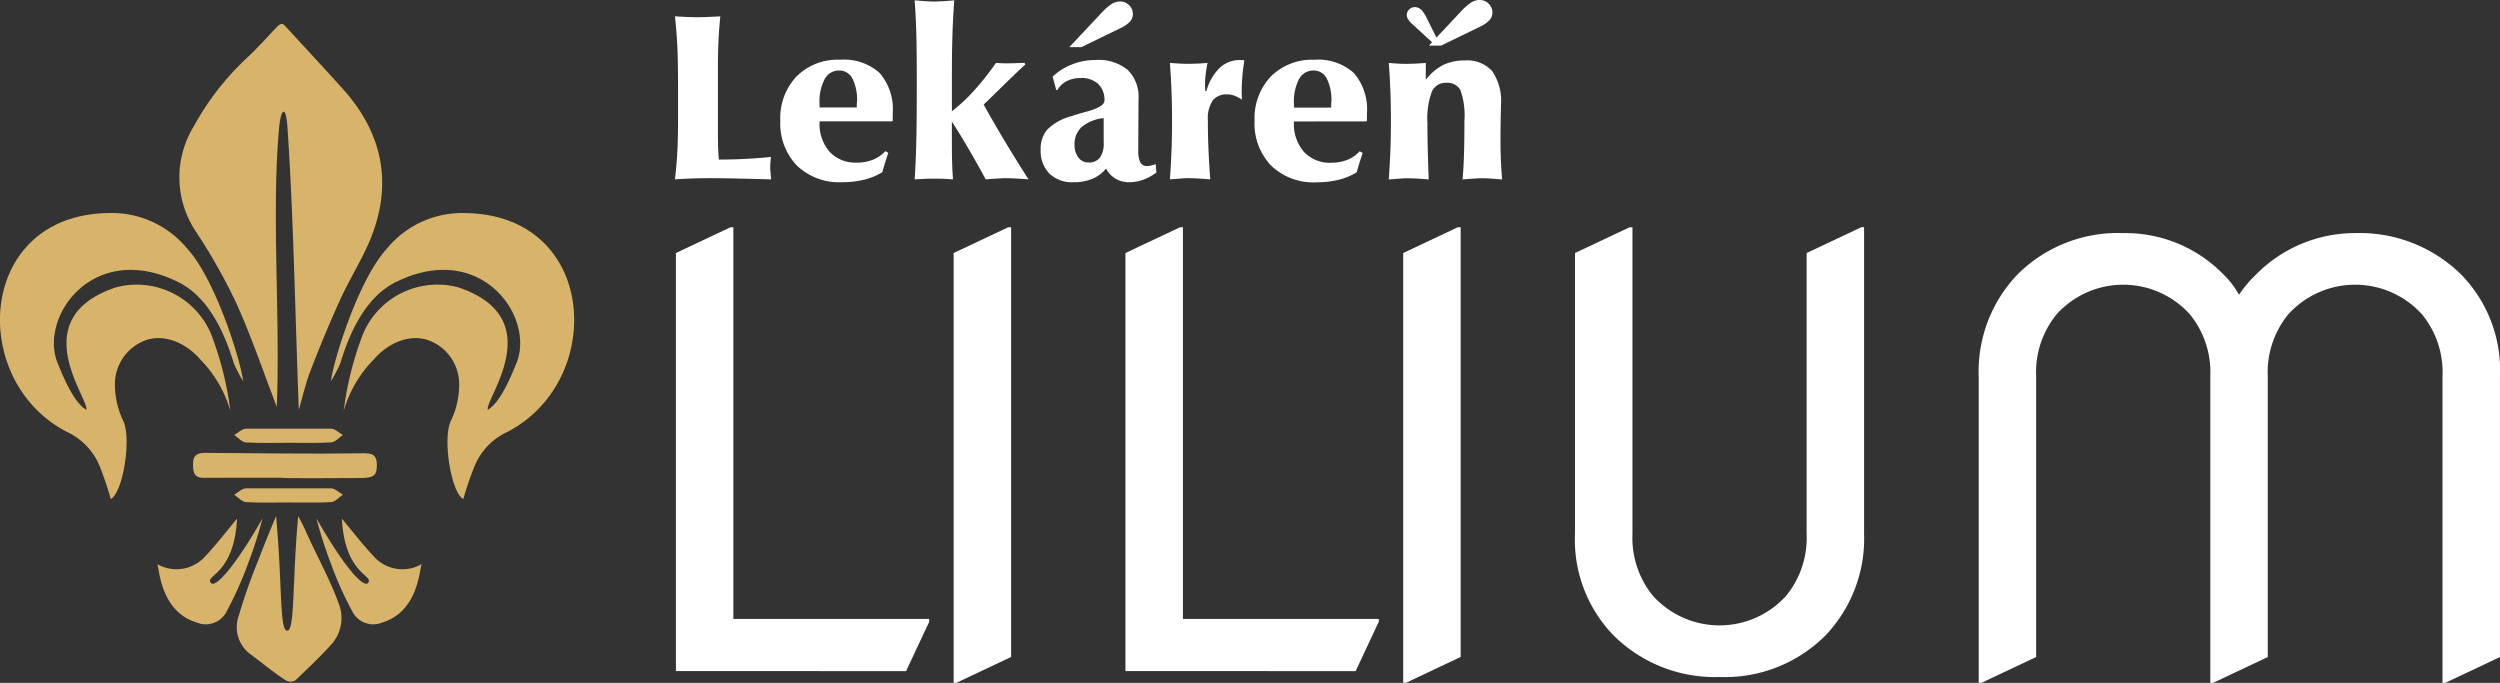 <svg xmlns="http://www.w3.org/2000/svg" xmlns:xlink="http://www.w3.org/1999/xlink" width="211.167" height="57.678" viewBox="0 0 211.167 57.678">
  <rect x="0" y="0" width="211.167" height="57.678" fill="#333333" stroke="none"/>
  <defs>
    <clipPath id="clip-path">
      <rect id="Rectangle_1276" data-name="Rectangle 1276" width="211.167" height="57.678" fill="none"/>
    </clipPath>
    <clipPath id="clip-path-2">
      <rect id="Rectangle_1354" data-name="Rectangle 1354" width="69.868" height="15.392" fill="#fff"/>
    </clipPath>
  </defs>
  <g id="Group_3162" data-name="Group 3162" transform="translate(-258.989 -22.661)">
    <g id="Group_2945" data-name="Group 2945" transform="translate(258.989 117.661)">
      <g id="Group_2944" data-name="Group 2944" transform="translate(0 -95)" clip-path="url(#clip-path)">
        <path id="Path_1014" data-name="Path 1014" d="M298.091,101.7V75.818a11.856,11.856,0,0,1,3.26-8.593,11.989,11.989,0,0,1,8.949-3.508,11.548,11.548,0,0,1,8.478,3.508,7.322,7.322,0,0,1,1.3,1.7,9.809,9.809,0,0,1,1.354-1.626,11.746,11.746,0,0,1,8.453-3.583,12.22,12.22,0,0,1,8.965,3.508,11.567,11.567,0,0,1,3.269,8.593V99.526l-4.614,2.179h-.239V75.818a7.708,7.708,0,0,0-1.742-5.25,7.622,7.622,0,0,0-11.276,0,7.709,7.709,0,0,0-1.742,5.25V99.526l-4.614,2.179h-.239V75.818a7.746,7.746,0,0,0-1.734-5.25,7.585,7.585,0,0,0-11.243,0,7.745,7.745,0,0,0-1.734,5.25V99.526L298.33,101.7Zm-9.683-38.484V89.108a11.857,11.857,0,0,1-3.261,8.593,11.988,11.988,0,0,1-8.948,3.508,12.13,12.13,0,0,1-8.948-3.508,11.6,11.6,0,0,1-3.261-8.593V65.4l4.614-2.179h.24V89.108a7.744,7.744,0,0,0,1.734,5.25,7.585,7.585,0,0,0,11.243,0,7.744,7.744,0,0,0,1.734-5.25V65.4l4.614-2.179ZM249.479,101.7V65.4l4.614-2.179h.239v36.3l-4.614,2.179Zm-23.46-.991V65.4l4.614-2.179h.24V96.306h16.543v.24l-1.956,4.169Zm-14.512.991V65.4l4.615-2.179h.239v36.3l-4.614,2.179Zm-23.46-.991V65.4l4.614-2.179h.239V96.306h16.543v.24l-1.956,4.169Z" transform="translate(-130.955 -44.027)" fill="#fff" fill-rule="evenodd"/>
        <path id="Path_1016" data-name="Path 1016" d="M69.243,143.6c.545,6.108.273,9.692.956,9.671.63-.019.406-4.145.907-9.671a13.748,13.748,0,0,1,.725,1.456c.883,1.951,1.949,3.862,2.68,5.87a3.345,3.345,0,0,1-.615,3.525c-.909,1-2.039,2.071-3.01,3.006a.824.824,0,0,1-.819.013c-1.079-.694-1.964-1.458-3-2.215a2.834,2.834,0,0,1-.994-3.2,48.4,48.4,0,0,1,1.66-4.719c.412-1.1,1.453-3.647,1.509-3.735" transform="translate(-45.921 -100)" fill="#d7b46a"/>
        <path id="Path_1017" data-name="Path 1017" d="M61.186,128.1c-2.2,0-4.4-.013-6.6.006-.918.008-.864-.717-.867-1.231s.21-.883.985-.878c4.363.024,8.747.1,13.11.038.821-.013,1.418-.051,1.427.96.008.925-.243,1.116-1.376,1.126-2.2.02-6.68.034-6.679-.021" transform="translate(-37.41 -87.745)" fill="#d7b46a"/>
        <path id="Path_1018" data-name="Path 1018" d="M50.494,144.246c-.244,4.555-2.519,4.744-2.268,5.35.3.732,2.033-1.193,4.417-5.368a35.048,35.048,0,0,1-1.2,3.758,30.339,30.339,0,0,1-1.889,4.207,1.975,1.975,0,0,1-2.462.831c-3.033-.917-3.14-4.408-3.335-4.936a3.24,3.24,0,0,0,3.98-.585c.961-1.009,1.809-2.125,2.761-3.258" transform="translate(-30.47 -100.44)" fill="#d7b46a"/>
        <path id="Path_1019" data-name="Path 1019" d="M66.155,135.866c-.338,0-.669.35-1,.537.33.218.649.606.991.625,1.2.068,2.4.038,3.606.032s2.4.036,3.593-.032c.341-.019.659-.407.987-.625-.333-.187-.662-.537-1-.537-1.134,0-2.4,0-3.571,0Z" transform="translate(-45.373 -94.617)" fill="#d7b46a"/>
        <path id="Path_1020" data-name="Path 1020" d="M66.155,119.267c-.338,0-.669.349-1,.536.33.219.649.606.991.625,1.2.068,2.4.038,3.606.032s2.4.036,3.593-.032c.341-.019.659-.406.987-.625-.333-.187-.662-.536-1-.536-1.134,0-2.4,0-3.571,0Z" transform="translate(-45.373 -83.058)" fill="#d7b46a"/>
        <path id="Path_1021" data-name="Path 1021" d="M103.4,59.268a8.243,8.243,0,0,0-6.584,3.015c-2.484,2.706-4.625,9.883-4.708,11.181A14.109,14.109,0,0,0,92.874,72c.8-2.65,2.155-5.616,4.666-6.878,7.177-3.606,11.838,2.885,10.224,6.833-.469,1.148-1.34,3.291-2.414,3.933-.3-.866,5.3-7.71-2.479-10.337a6.825,6.825,0,0,0-8.036,3.863,27.524,27.524,0,0,0-1.659,6.571A10.194,10.194,0,0,1,95.7,71.655c1.327-1.542,3.284-2.263,4.881-1.542a3.951,3.951,0,0,1,2.344,3.4,7.064,7.064,0,0,1-.7,3.316c-.711,1.519.025,6.04,1.053,6.6a27.8,27.8,0,0,1,.965-2.817,5.457,5.457,0,0,1,2.575-2.767c8.56-4.2,7.907-18.466-3.409-18.571" transform="translate(-64.145 -41.274)" fill="#d7b46a"/>
        <path id="Path_1022" data-name="Path 1022" d="M9.235,59.268a8.243,8.243,0,0,1,6.584,3.015c2.484,2.706,4.625,9.883,4.708,11.181A14.11,14.11,0,0,1,19.764,72c-.8-2.65-2.155-5.616-4.666-6.878C7.921,61.519,3.26,68.01,4.874,71.958c.469,1.148,1.34,3.291,2.414,3.933.3-.866-5.3-7.71,2.479-10.337A6.825,6.825,0,0,1,17.8,69.417a27.525,27.525,0,0,1,1.659,6.571,10.191,10.191,0,0,0-2.522-4.333c-1.327-1.542-3.284-2.263-4.881-1.542a3.951,3.951,0,0,0-2.344,3.4,7.065,7.065,0,0,0,.7,3.316c.711,1.519-.025,6.04-1.053,6.6A27.8,27.8,0,0,0,8.4,80.606a5.457,5.457,0,0,0-2.575-2.767c-8.56-4.2-7.907-18.466,3.409-18.571" transform="translate(0 -41.274)" fill="#d7b46a"/>
        <path id="Path_1023" data-name="Path 1023" d="M90.185,144.246c.244,4.555,2.519,4.744,2.268,5.35-.3.732-2.033-1.193-4.417-5.368a35.046,35.046,0,0,0,1.2,3.758,30.338,30.338,0,0,0,1.889,4.207,1.975,1.975,0,0,0,2.462.831c3.033-.917,3.14-4.408,3.335-4.936a3.24,3.24,0,0,1-3.98-.585c-.962-1.009-1.809-2.125-2.761-3.258" transform="translate(-61.308 -100.44)" fill="#d7b46a"/>
        <path id="Path_1024" data-name="Path 1024" d="M58.834,6.82c1.617,1.761,3.248,3.511,4.85,5.286,3.342,3.705,4.275,7.919,2.42,12.591-.707,1.783-1.771,3.422-2.571,5.172-.908,1.985-1.742,4.006-2.531,6.042-.421,1.089-.68,2.242-1,3.339-.3-7.624-.443-16.341-.963-23.9-.13-1.891-.555-1.516-.7.056-.662,7.324.114,16.092-.2,23.59-1.115-2.9-2.127-5.887-3.418-8.753a48.091,48.091,0,0,0-3.439-6.08,8.23,8.23,0,0,1-.155-8.848,22.969,22.969,0,0,1,4.591-5.881C56.6,8.6,57.4,7.695,58.24,6.82c.239-.181.37-.245.594,0" transform="translate(-34.761 -4.638)" fill="#d7b46a"/>
      </g>
    </g>
    <g id="Group_3159" data-name="Group 3159" transform="translate(316 22.661)">
      <g id="Group_3158" data-name="Group 3158" clip-path="url(#clip-path-2)">
        <path id="Path_1042" data-name="Path 1042" d="M60.294,15.214c.061-.813.107-1.633.138-2.453s.044-1.643.044-2.473q0-1.27-.044-2.493t-.138-2.419c.262.027.521.047.773.061s.491.02.716.02.494-.007.77-.02.564-.033.867-.061V6.806a4.423,4.423,0,0,1,1.458-1.25,4.056,4.056,0,0,1,1.832-.383,2.833,2.833,0,0,1,2.322.9,4.444,4.444,0,0,1,.739,2.853q0,.08-.02,1.028c-.013.635-.02,1.24-.02,1.818,0,.746.013,1.378.037,1.9s.057,1.032.1,1.549c-.5-.04-.86-.067-1.079-.081s-.4-.02-.528-.02c-.2,0-.433.007-.706.024s-.618.044-1.032.077c.054-.5.094-1.166.121-2s.04-1.818.04-2.944a6.41,6.41,0,0,0-.336-2.594,1.224,1.224,0,0,0-1.183-.625,1.271,1.271,0,0,0-1.237.759,6.583,6.583,0,0,0-.37,2.628q0,1.084.03,2.285t.078,2.493c-.444-.04-.807-.067-1.086-.081s-.517-.02-.716-.02c-.1,0-.249,0-.43.014s-.565.04-1.143.087m-8.008-4.9v.061a3.57,3.57,0,0,0,.847,2.51,2.977,2.977,0,0,0,2.3.917,3.578,3.578,0,0,0,1.357-.245,2.77,2.77,0,0,0,1.045-.723l.256.128c-.071.229-.148.47-.232.729s-.171.565-.272.917a5.392,5.392,0,0,1-1.529.635,7.737,7.737,0,0,1-1.878.212,5.151,5.151,0,0,1-3.817-1.408,5.132,5.132,0,0,1-1.4-3.8,5.1,5.1,0,0,1,1.374-3.73A4.9,4.9,0,0,1,54,5.112a4.5,4.5,0,0,1,3.35,1.122,4.7,4.7,0,0,1,1.1,3.421c0,.168,0,.3,0,.4s-.01.185-.017.262Zm0-1.169h3.145V8.879a.931.931,0,0,1,.01-.131c.007-.051.01-.074.01-.074a4.036,4.036,0,0,0-.39-1.976,1.226,1.226,0,0,0-1.126-.679,1.348,1.348,0,0,0-1.216.726,4.092,4.092,0,0,0-.434,2.076ZM41.806,15.214c.061-.813.107-1.633.138-2.453s.044-1.643.044-2.473q0-1.27-.044-2.493t-.138-2.419q.464.041.857.061c.265.01.474.017.632.017.252,0,.518-.007.8-.017s.585-.033.894-.061a9.738,9.738,0,0,0-.161.965,8.276,8.276,0,0,0-.054.948c0,.047,0,.121.01.229s.01.181.01.235h.1A4.251,4.251,0,0,1,46.01,5.8a2.455,2.455,0,0,1,1.724-.665c.09,0,.161,0,.211,0a.936.936,0,0,1,.151.027c-.077.47-.134.934-.171,1.388s-.054.9-.054,1.348c0,.067,0,.161.01.292s.01.222.01.289a3.152,3.152,0,0,0-.686-.349,1.716,1.716,0,0,0-.565-.094,1.447,1.447,0,0,0-1.227.531,2.732,2.732,0,0,0-.4,1.647q0,1.306.057,2.557c.037.833.084,1.65.145,2.443-.427-.033-.79-.061-1.082-.077s-.541-.024-.746-.024c-.1,0-.249,0-.434.014s-.568.04-1.146.087M33.314,4.044,36.06,1.12a4.355,4.355,0,0,1,.847-.729,1.327,1.327,0,0,1,.679-.2A1.064,1.064,0,0,1,38.362.5a1.029,1.029,0,0,1,.316.763.917.917,0,0,1-.242.621,2.552,2.552,0,0,1-.79.551L34.339,4.044Zm3.112,10.246a3,3,0,0,1-1.176.881,4.071,4.071,0,0,1-1.6.285,2.737,2.737,0,0,1-2.023-.732,2.717,2.717,0,0,1-.736-2.013A2.513,2.513,0,0,1,31.456,11a4.518,4.518,0,0,1,2.006-1.116c.359-.121.823-.259,1.388-.413q1.426-.409,1.428-.9a1.858,1.858,0,0,0-.524-1.415,2.062,2.062,0,0,0-1.485-.5,2.538,2.538,0,0,0-1.179.262,1.883,1.883,0,0,0-.783.746h-.1L31.9,6.537A4.965,4.965,0,0,1,33.553,5.5a5.441,5.441,0,0,1,1.986-.37,3.88,3.88,0,0,1,2.7.837,3.176,3.176,0,0,1,.917,2.47V8.5l-.02,3.542v.689a2.308,2.308,0,0,0,.171,1.049.6.6,0,0,0,.574.306,1.584,1.584,0,0,0,.34-.04,2.548,2.548,0,0,0,.386-.121l.061.709a4.286,4.286,0,0,1-1.112.608,3.369,3.369,0,0,1-1.169.215,2.244,2.244,0,0,1-1.169-.3,2.062,2.062,0,0,1-.8-.864m-.208-4.254a3.491,3.491,0,0,0-1.855.753,1.935,1.935,0,0,0-.6,1.5,1.687,1.687,0,0,0,.326,1.082,1.021,1.021,0,0,0,.843.414,1.144,1.144,0,0,0,.975-.414,2.058,2.058,0,0,0,.316-1.26ZM20.246,15.214q.1-1.426.141-3.27t.04-5.041c0-1.73-.013-3.082-.04-4.046S20.313.973,20.246.092c.578.047.958.074,1.136.084s.316.017.4.017c.2,0,.434-.007.712-.02s.645-.04,1.1-.081q-.106,1.376-.155,2.883c-.03,1-.047,2.117-.047,3.344V9.461A14.152,14.152,0,0,0,25.26,7.723a24,24,0,0,0,1.858-2.349c.158.013.316.024.47.03s.329.01.524.01q.227,0,.524-.01l.887-.03.077.138c-.229.2-.548.494-.954.887-.138.138-.246.239-.316.306L26.076,8.9q.827,1.487,1.774,3.068t2.013,3.246q-.776-.06-1.22-.081t-.777-.02c-.178,0-.679.03-1.505.091l-.111.01q-.715-1.32-1.425-2.537c-.47-.81-.951-1.593-1.435-2.349V11.5c0,1.062.007,1.845.023,2.342s.04.958.074,1.371c-.309-.02-.6-.037-.867-.047s-.524-.013-.76-.013c-.165,0-.38,0-.642.013s-.588.027-.975.047m-8.028-4.9v.061a3.57,3.57,0,0,0,.847,2.51,2.977,2.977,0,0,0,2.3.917,3.578,3.578,0,0,0,1.357-.245,2.771,2.771,0,0,0,1.045-.723l.255.128c-.071.229-.148.47-.232.729s-.171.565-.272.917a5.4,5.4,0,0,1-1.529.635,7.738,7.738,0,0,1-1.878.212A5.151,5.151,0,0,1,10.3,14.048a5.132,5.132,0,0,1-1.4-3.8,5.1,5.1,0,0,1,1.374-3.73,4.9,4.9,0,0,1,3.669-1.408,4.5,4.5,0,0,1,3.351,1.122,4.705,4.705,0,0,1,1.1,3.421c0,.168,0,.3,0,.4s-.01.185-.017.262Zm0-1.169h3.145V8.879a.931.931,0,0,1,.01-.131c.007-.051.01-.074.01-.074a4.036,4.036,0,0,0-.39-1.976,1.225,1.225,0,0,0-1.126-.679,1.348,1.348,0,0,0-1.217.726,4.092,4.092,0,0,0-.434,2.076ZM0,15.214Q.131,14.13.2,12.9T.262,9.726V7.5Q.262,5.272.2,3.936C.154,3.049.087,2.216,0,1.443l.887.05c.494.017.81.027.948.027.33,0,.887-.017,1.67-.057.138-.007.249-.013.326-.02-.067.689-.118,1.364-.151,2.033S3.629,4.847,3.629,5.6v5.262q0,1.24.02,1.764t.06.917q1.144,0,2.231-.057c.726-.037,1.448-.091,2.164-.165-.02.2-.033.373-.044.528s-.014.3-.014.42c0,.077.014.269.047.571.013.151.023.279.03.376Q5.9,15.153,4.8,15.133t-1.734-.02c-.514,0-1.025.007-1.536.024S.514,15.18,0,15.214" transform="translate(0 -0.064)" fill="#fff" fill-rule="evenodd"/>
        <path id="Path_1043" data-name="Path 1043" d="M210.056.309A1.064,1.064,0,0,0,209.28,0a1.33,1.33,0,0,0-.679.2,4.348,4.348,0,0,0-.847.729l-2.107,2.244-.84-1.682a2.808,2.808,0,0,0-.388-.607.861.861,0,0,0-.383-.248.687.687,0,0,0-.537.048.664.664,0,0,0-.336.413.592.592,0,0,0,.034.429,1.652,1.652,0,0,0,.386.487l1.694,1.556-.268.285h1.025l3.307-1.606a2.563,2.563,0,0,0,.79-.551.918.918,0,0,0,.242-.622,1.03,1.03,0,0,0-.316-.763" transform="translate(-141.325 0)" fill="#fff" fill-rule="evenodd"/>
        <path id="Path_1044" data-name="Path 1044" d="M210.235,10.835l-.14-.138-.14-.137.114-.137.114-.137.211.053.211.053.016.17.016.169-.2.052Z" transform="translate(-146.068 -7.156)" fill="#fff" fill-rule="evenodd"/>
      </g>
    </g>
  </g>
</svg>

